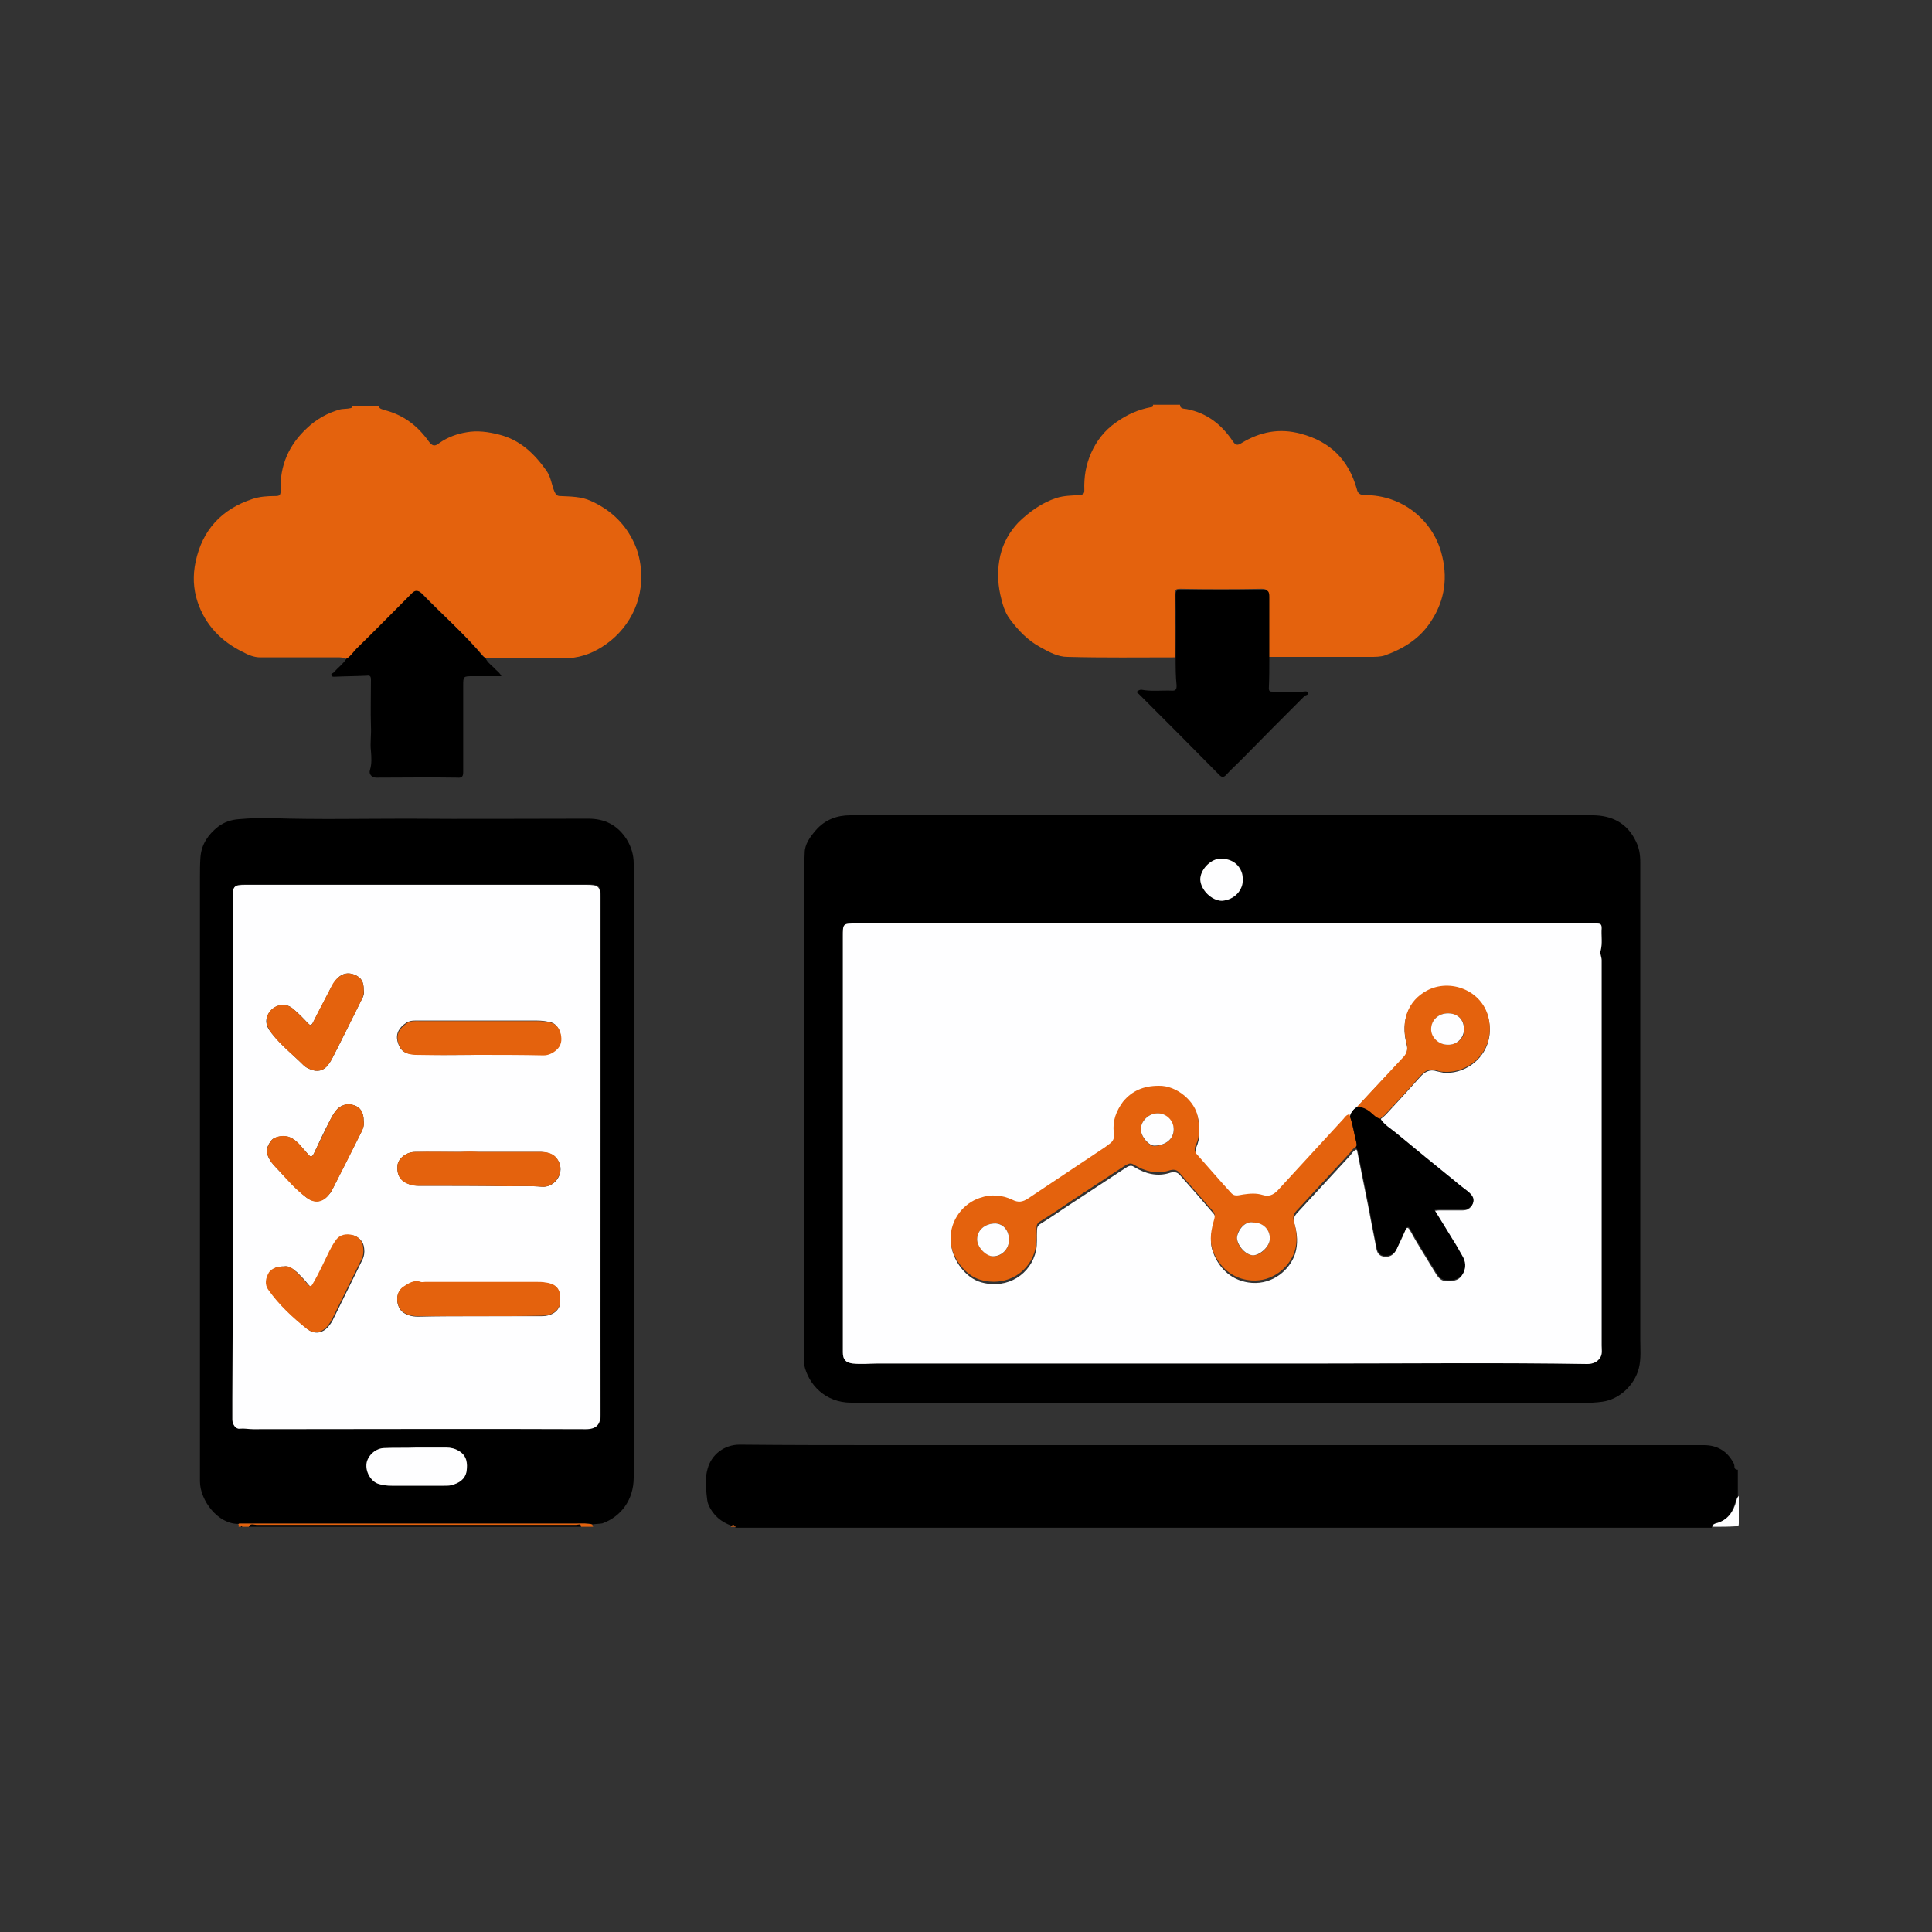 <?xml version="1.0" encoding="UTF-8"?> <svg xmlns="http://www.w3.org/2000/svg" xmlns:xlink="http://www.w3.org/1999/xlink" version="1.1" id="Calque_1" x="0px" y="0px" viewBox="0 0 400 400" style="enable-background:new 0 0 400 400;" xml:space="preserve"><rect x="0" y="0" width="400" height="400" fill="#333333" stroke="none"/> <style type="text/css"> .st0{fill:#E4620D;} .st1{fill:#FEFEFF;} </style> <g> <path d="M151.5,315.9c-2.2-0.8-3.8-2.1-4.8-4.3c-0.3-0.7-0.3-1.4-0.4-2.1c-0.2-1.8-0.3-3.7,0.2-5.4c0.8-3,3.5-5,6.6-5 c10.1,0.1,20.1,0.1,30.2,0.1c54.4,0,108.8,0,163.1,0c2.1,0,4.3,0,6.4,0c2.7,0,4.7,1.2,6,3.5c0.2,0.3,0.3,0.6,0.3,1 c0,0.4,0.3,0.6,0.7,0.6c0,1.9,0,3.7,0,5.6c-0.3,0.3-0.4,0.6-0.5,1c-0.6,2.3-1.8,4-4.3,4.7c-0.3,0.1-0.7,0.1-0.6,0.7 c-67.4,0-134.8,0-202.1,0C152.1,316.1,152,315.4,151.5,315.9z"></path> <path class="st0" d="M71.7,136.4c-0.9-0.4-1.8-0.3-2.7-0.3c-5,0-10.1,0-15.1,0c-1.3,0-2.5-0.5-3.6-1.1c-4.5-2.2-7.8-5.6-9.4-10.4 c-0.9-2.7-1-5.5-0.4-8.3c1.4-6.6,5.4-10.9,11.8-13c1.5-0.5,3.1-0.6,4.7-0.6c0.9,0,1.1-0.2,1.1-1.1c-0.2-5.2,1.7-9.5,5.5-13 c1.9-1.8,4.2-3.1,6.7-3.8c0.7-0.2,1.5-0.1,2.3-0.3c0.4-0.1,0.2-0.3,0.2-0.5c1.9,0,3.7,0,5.6,0c0.1,0.7,0.7,0.7,1.2,0.9 c3.9,1,6.8,3.2,9.1,6.4c0.8,1.1,1.3,1.2,2.3,0.4c1.7-1.2,3.7-1.9,5.6-2.2c2.2-0.4,4.5-0.1,6.8,0.5c4.3,1.1,7.2,3.9,9.7,7.4 c1,1.4,1.1,3,1.7,4.4c0.3,0.6,0.5,0.9,1.2,0.9c2.1,0.1,4.4,0.1,6.3,1c3.4,1.5,6.3,3.9,8.2,7.2c1.3,2.2,2,4.5,2.2,7 c0.6,6.8-2.8,12.7-8,16c-2.5,1.6-5.1,2.4-8,2.4c-5.3,0-10.6,0-16,0c-0.2-0.1-0.4-0.1-0.5-0.3c-3.9-4.6-8.5-8.6-12.7-13 c-0.7-0.7-1.3-0.8-2-0.1c-3.8,3.8-7.7,7.7-11.5,11.5C73.1,135,72.6,136,71.7,136.4z"></path> <path class="st0" d="M243.4,136.1c-7.5,0-14.9,0.1-22.4-0.1c-2,0-3.8-1-5.6-2c-2.6-1.4-4.6-3.5-6.3-5.8c-1.1-1.4-1.6-3.3-2-5.1 c-0.6-2.7-0.6-5.5,0-8.1c0.6-2.6,1.9-4.9,3.8-6.9c2.3-2.2,4.8-4,7.8-5c1.6-0.5,3.2-0.5,4.8-0.6c0.7-0.1,1-0.2,1-1 c-0.1-2.7,0.3-5.2,1.4-7.7c1.1-2.5,2.8-4.7,5.1-6.3c2.2-1.6,4.6-2.7,7.3-3.2c0.3,0,0.5-0.1,0.4-0.5c1.9,0,3.7,0,5.6,0 c0,0.9,0.9,0.8,1.4,0.9c4.2,0.8,7.2,3.2,9.5,6.6c0.6,0.9,1,1,1.9,0.4c3.8-2.3,7.8-3.1,12.2-1.9c6.1,1.6,9.9,5.4,11.6,11.4 c0.2,0.9,0.6,1.3,1.7,1.3c7.7,0,13.9,5.1,15.8,11.9c1.4,5,0.8,9.8-2.1,14.2c-2.3,3.6-5.7,5.7-9.6,7.1c-0.9,0.3-2,0.3-3,0.3 c-7,0-14.1,0-21.1,0c0-4.2-0.1-8.4,0-12.6c0-1.1-0.3-1.5-1.4-1.5c-5.6,0.1-11.2,0.1-16.8,0c-1,0-1.2,0.2-1.2,1.2 C243.4,127.6,243.4,131.8,243.4,136.1z"></path> <path d="M120.3,316.1c-22.9,0-45.9,0-68.8,0c0.3-0.9,1.1-0.4,1.6-0.4c18.3,0,36.5,0,54.8,0c3.8,0,7.6,0,11.4,0 C119.7,315.7,120.3,315.3,120.3,316.1z"></path> <path class="st0" d="M120.3,316.1c0-0.8-0.6-0.4-1-0.4c-3.8,0-7.6,0-11.4,0c-18.3,0-36.5,0-54.8,0c-0.5,0-1.3-0.4-1.6,0.4 c-0.5,0-0.9,0-1.4,0c0-0.1,0-0.2-0.1-0.2c-0.1,0-0.2,0.1-0.1,0.2c-0.2,0-0.3,0-0.5,0c0-0.2,0.1-0.4-0.1-0.6c0.1,0,0.1-0.1,0.2-0.1 c23.3,0,46.5,0,69.8,0c1.1,0,2.2-0.1,3.3,0.2c0.1,0.2,0.1,0.3,0.2,0.5C122,316.1,121.2,316.1,120.3,316.1z"></path> <path class="st1" d="M354.6,316.1c-0.1-0.5,0.4-0.6,0.6-0.7c2.5-0.6,3.7-2.4,4.3-4.7c0.1-0.4,0.2-0.7,0.5-1c0,1.9,0,3.8,0,5.7 c0,0.5-0.1,0.6-0.6,0.6C357.8,316.1,356.2,316.1,354.6,316.1z"></path> <path class="st0" d="M151.5,315.9c0.4-0.5,0.6,0.2,1,0.2c-0.4,0-0.8,0-1.2,0C151.4,316,151.4,316,151.5,315.9z"></path> <path d="M49.9,316.1c0-0.1,0-0.2,0.1-0.2c0.1,0,0.2,0.1,0.1,0.2C50.1,316.1,50,316.1,49.9,316.1z"></path> <path d="M252.5,290.4c-25.4,0-50.9,0-76.3,0c-5.3,0-8.8-3.7-9.7-7.8c-0.2-0.7,0-1.5,0-2.3c0-27,0-54,0-81c0-5.3,0.1-10.6,0-15.8 c-0.1-2.3,0-4.6,0.1-6.9c0-1.8,1.1-3.3,2.3-4.7c1.9-2.2,4.4-3.1,7.1-3.1c51.2,0,102.5,0,153.7,0c4,0,7.2,1.6,9,5.4 c0.7,1.4,0.9,2.8,0.9,4.3c0,32.9,0,65.9,0,98.8c0,2,0.2,4-0.3,6c-0.9,3.5-4,6.4-7.5,6.9c-2.8,0.4-5.6,0.2-8.5,0.2 C299.7,290.4,276.1,290.4,252.5,290.4C252.5,290.4,252.5,290.4,252.5,290.4z M253.2,191.2C253.2,191.2,253.2,191.2,253.2,191.2 c-25.3,0-50.7,0-76,0c-2.7,0-2.7,0-2.7,2.7c0,20.3,0,40.6,0,60.8c0,8.4,0,16.9,0,25.3c0,1.5,0.6,2.1,2,2.3c1.8,0.2,3.6,0,5.4,0 c30.8,0,61.5,0,92.3,0c18.1,0,36.3-0.1,54.4,0.1c1.1,0,2.1-0.4,2.7-1.3c0.5-0.8,0.3-1.7,0.3-2.5c0-26.6,0-53.2,0-79.8 c0-0.7-0.4-1.4-0.2-2c0.4-1.5,0-3.1,0.2-4.6c0.1-0.8-0.2-1-1-1C304.8,191.2,279,191.2,253.2,191.2z M253,186.5 c2.5-0.2,4.4-2.2,4.4-4.5c0-2-1.5-4.4-4.9-4.2c-1.9,0.1-4,2.3-3.9,4.3C248.6,184.2,250.9,186.5,253,186.5z"></path> <path d="M122.7,315.6c-1.1-0.3-2.2-0.2-3.3-0.2c-23.3,0-46.5,0-69.8,0c-0.1,0-0.1,0-0.2,0.1c-4.3,0.1-8-4.9-8-8.8 c0-36,0-71.9,0-107.9c0-5.7,0-11.4,0-17.1c0-1.4,0-2.8,0.1-4.2c0.2-2.7,1.6-4.7,3.6-6.3c1.3-1,2.8-1.5,4.4-1.6 c2.3-0.2,4.7-0.3,6.9-0.2c9.3,0.3,18.5,0.1,27.8,0.1c12.5,0.1,25.1,0,37.6,0c3.4,0,6,1.3,7.9,4.2c1,1.6,1.5,3.3,1.5,5.1 c0,22.7,0,45.3,0,68c0,19.7,0,39.4,0,59.1c0,4.6-2.6,8.1-6.5,9.5C124.1,315.5,123.4,315.5,122.7,315.6z M48.2,239.3 C48.2,239.3,48.2,239.3,48.2,239.3c0,16.7,0,33.5,0,50.2c0,1.4,0,2.9,0,4.3c0,1.1,0.7,2.1,1.5,1.9c1-0.2,1.9,0.1,2.8,0.1 c23,0,45.9,0,68.9,0c2.2,0,3-1.1,3-2.9c-0.1-22.5,0-45,0-67.5c0-13.2,0-26.3,0-39.5c0-2.5-0.3-2.8-2.9-2.8c-1.8,0-3.7,0-5.5,0 c-21.7,0-43.4,0-65.1,0c-2.3,0-2.6,0.3-2.6,2.3C48.2,203.4,48.2,221.4,48.2,239.3z M86.2,299.7C86.2,299.7,86.2,299.7,86.2,299.7 c-2.2,0-4.4,0-6.6,0.1c-1.8,0.1-3.5,1.5-3.7,3.1c-0.3,1.8,0.9,3.8,2.4,4.3c0.9,0.3,1.9,0.4,2.8,0.4c3.6,0,7.3,0,10.9,0 c0.5,0,0.9,0,1.4-0.1c1.6-0.4,2.9-1.2,3.2-2.9c0.3-1.6,0.1-3.3-1.6-4.2c-0.8-0.5-1.7-0.7-2.6-0.7C90.3,299.7,88.2,299.7,86.2,299.7 z"></path> <path d="M243.4,136.1c0-4.3,0.1-8.5,0-12.8c0-1,0.2-1.2,1.2-1.2c5.6,0,11.2,0.1,16.8,0c1.2,0,1.4,0.4,1.4,1.5c0,4.2,0,8.4,0,12.6 c0,2.1,0,4.2-0.1,6.3c0,0.7,0.3,0.7,0.9,0.7c2,0,4,0,6.1,0c0.4,0,0.9-0.2,1.1,0.2c0.2,0.5-0.5,0.5-0.7,0.7 c-4.4,4.4-8.8,8.8-13.1,13.2c-1.1,1.1-2.2,2.1-3.2,3.2c-0.4,0.4-0.8,0.5-1.3,0c-5.5-5.6-11.1-11.2-16.7-16.8 c-0.2-0.2-0.6-0.3-0.3-0.6c0.2-0.1,0.4-0.3,0.8-0.3c2.1,0.4,4.3,0.1,6.5,0.2c0.8,0,0.8-0.6,0.8-1.1 C243.4,140.1,243.4,138.1,243.4,136.1z"></path> <path d="M71.7,136.4c0.9-0.5,1.4-1.4,2.1-2.1c3.9-3.8,7.7-7.7,11.5-11.5c0.7-0.7,1.3-0.6,2,0.1c4.2,4.3,8.8,8.3,12.7,13 c0.1,0.1,0.3,0.2,0.5,0.3c0.4,1,1.4,1.6,2.1,2.4c0.4,0.4,0.9,0.7,1.2,1.4c-2,0-3.9,0-5.8,0c-2.1,0-2.1,0-2.1,2c0,5.9,0,11.9,0,17.8 c0,0.9-0.2,1.3-1.2,1.2c-5.6-0.1-11.2,0-16.8,0c-0.9,0-1.6-0.7-1.3-1.6c0.4-1.3,0.3-2.6,0.2-3.9c-0.2-1.7,0.1-3.4,0-5.1 c-0.1-3.2,0-6.5,0-9.7c0-0.8-0.3-0.9-1-0.8c-2.1,0.1-4.2,0.1-6.3,0.2c-0.3,0-0.8,0.1-0.9-0.3c-0.1-0.4,0.4-0.4,0.5-0.6 C70,138.2,71,137.5,71.7,136.4z"></path> <path class="st1" d="M253.2,191.2c25.8,0,51.6,0,77.4,0c0.8,0,1,0.2,1,1c-0.1,1.5,0.2,3.1-0.2,4.6c-0.2,0.7,0.2,1.3,0.2,2 c0,26.6,0,53.2,0,79.8c0,0.8,0.2,1.7-0.3,2.5c-0.6,0.9-1.5,1.3-2.7,1.3c-18.1-0.3-36.3-0.1-54.4-0.1c-30.8,0-61.5,0-92.3,0 c-1.8,0-3.6,0.2-5.4,0c-1.4-0.2-2-0.8-2-2.3c0-8.4,0-16.9,0-25.3c0-20.3,0-40.6,0-60.8c0-2.7,0-2.7,2.7-2.7 C202.5,191.2,227.8,191.2,253.2,191.2C253.2,191.2,253.2,191.2,253.2,191.2z M281.1,229.1c-0.8,0.5-1.4,1.1-1.6,2.1 c-0.6,0-0.8,0.5-1.2,0.9c-2.3,2.5-4.6,5-6.9,7.5c-2.3,2.5-4.5,4.9-6.8,7.4c-0.8,0.9-1.7,1.3-3.1,0.9c-1.3-0.4-2.7-0.2-4-0.1 c-0.8,0.1-1.7,0.5-2.4-0.2c-2.4-2.6-4.8-5.3-7.1-8c-0.6-0.6-0.6-1.3-0.3-2.1c0.8-1.8,0.7-3.8,0.4-5.7c-0.5-3.2-4.3-6.6-8.1-6.5 c-3.1,0.1-5.5,1-7.4,3.3c-1.5,1.8-2.2,4-1.9,6.3c0.2,1.2-0.2,1.9-1,2.5c-0.5,0.3-0.9,0.7-1.4,1c-5.1,3.4-10.3,6.7-15.3,10.2 c-1.1,0.8-2,0.9-3.3,0.3c-2.1-1.1-4.4-1.2-6.7-0.4c-3.4,1.1-6.2,4.4-6.1,8.7c0.1,3.4,2.9,7.4,6.3,8.3c5.5,1.5,10.3-1.8,11.3-6.6 c0.3-1.4,0.1-2.8,0.2-4.2c0-0.6,0.2-1,0.7-1.3c2.3-1.4,4.5-3,6.7-4.4c3.6-2.4,7.2-4.7,10.8-7.1c0.6-0.4,1.2-0.8,1.9-0.3 c2.3,1.4,4.8,2.1,7.5,1.2c0.7-0.2,1.4-0.2,2,0.5c2.3,2.6,4.6,5.2,6.8,7.8c0.5,0.5,0.6,1,0.4,1.8c-0.7,2.1-1.2,4.2-0.3,6.5 c1.3,3.4,4,5.9,8,6.2c4.4,0.3,7.8-2.7,8.9-5.9c0.7-2.1,0.5-4.3-0.1-6.3c-0.3-0.9-0.1-1.5,0.5-2.2c3.6-3.9,7.2-7.8,10.8-11.7 c0.5-0.5,0.8-1.2,1.5-1.5c0.1,0.1,0.2,0.2,0.2,0.4c0.8,4,1.6,8,2.4,12c0.5,2.8,1.1,5.6,1.6,8.3c0.2,0.8,0.6,1.4,1.7,1.5 c1.3,0.1,2-0.6,2.5-1.7c0.6-1.2,1.2-2.4,1.7-3.7c0.3-0.7,0.6-0.8,1-0.1c0.7,1.3,1.4,2.5,2.2,3.8c1.1,1.8,2.2,3.6,3.3,5.4 c0.4,0.6,0.9,1.2,1.7,1.3c1.4,0.1,2.8,0.1,3.6-1.2c0.8-1.2,0.7-2.6-0.1-3.9c-0.6-1-1.1-1.9-1.7-2.9c-1.3-2.1-2.6-4.3-4-6.5 c0.3,0,0.7-0.1,1.1-0.1c1.6,0,3.2,0,4.8,0c1,0,1.7-0.4,2.1-1.4c0.3-1-0.2-1.6-0.9-2.2c-0.9-0.8-1.9-1.5-2.9-2.3 c-4-3.3-8.1-6.6-12.1-9.9c-1.1-0.9-2.4-1.7-3.3-3c0.4-0.3,0.8-0.6,1.2-1c2.4-2.6,4.8-5.2,7.1-7.8c1-1.1,2-1.7,3.5-1.2 c0.4,0.1,0.9,0.2,1.4,0.3c5.1,0.4,10.8-4.2,9.3-11.1c-1.3-5.8-7.9-8.3-12.8-5.7c-3.9,2.1-5.4,6.1-4.2,10.8c0.3,1.1,0.2,2-0.6,2.9 C287.5,222.2,284.3,225.6,281.1,229.1z"></path> <path class="st1" d="M253,186.5c-2.1,0-4.4-2.2-4.5-4.4c0-2,2-4.1,3.9-4.3c3.4-0.2,4.9,2.2,4.9,4.2 C257.4,184.3,255.6,186.3,253,186.5z"></path> <path class="st1" d="M48.2,239.3c0-17.9,0-35.9,0-53.8c0-2,0.3-2.3,2.6-2.3c21.7,0,43.4,0,65.1,0c1.8,0,3.7,0,5.5,0 c2.5,0,2.9,0.3,2.9,2.8c0,13.2,0,26.3,0,39.5c0,22.5,0,45,0,67.5c0,1.9-0.8,2.9-3,2.9c-23-0.1-45.9,0-68.9,0 c-0.9,0-1.8-0.2-2.8-0.1c-0.8,0.1-1.5-0.9-1.5-1.9c0-1.4,0-2.9,0-4.3C48.2,272.8,48.2,256.1,48.2,239.3 C48.2,239.3,48.2,239.3,48.2,239.3z M99,218.4C99,218.4,99,218.4,99,218.4c4.5,0,8.9,0,13.4,0c1.1,0,2-0.4,2.7-1.1 c1-0.9,1.2-2,0.9-3.3c-0.3-1.2-1-2.2-2.2-2.4c-0.9-0.2-1.7-0.3-2.6-0.3c-4,0-7.9,0-11.9,0c-4.2,0-8.3,0-12.5,0 c-0.9,0-1.7-0.1-2.6,0.4c-1.6,1-2.3,2.3-1.9,3.9c0.5,1.8,1.3,2.6,3.6,2.7C90.3,218.5,94.6,218.4,99,218.4z M99.2,272.5 C99.2,272.5,99.2,272.5,99.2,272.5c4.3,0,8.6,0,12.9,0c2.3,0,3.9-1.2,3.9-3.1c0-2.1-0.5-3.5-3.2-3.8c-0.5-0.1-1.1-0.1-1.6-0.1 c-7.7,0-15.5,0-23.2,0c-0.3,0-0.7,0.1-0.9,0c-1.4-0.5-2.6,0.3-3.6,1c-1.9,1.3-1.4,4.1-0.2,5.1c0.9,0.7,2,1,3.2,1 C90.7,272.5,95,272.5,99.2,272.5z M99.2,238.5C99.2,238.5,99.2,238.5,99.2,238.5c-1.3,0-2.6,0-4,0c-3.1,0-6.2,0-9.3,0 c-1.8,0-3.5,1.4-3.6,2.8c-0.2,2.1,0.7,3.4,2.8,4c0.5,0.1,1,0.2,1.5,0.2c6.3,0,12.5,0,18.8,0.1c2.3,0,4.6-0.1,6.8,0.1 c2.5,0.2,4.6-2.5,3.6-4.9c-0.7-1.7-2.1-2.2-3.7-2.3C107.8,238.5,103.5,238.5,99.2,238.5z M58.8,262.2c-1.3,0-2.3,0.3-2.9,1.3 c-0.7,1.2-1,2.4-0.1,3.7c2.2,3.1,5,5.6,7.9,8c1.5,1.2,3.3,0.8,4.5-0.8c0.3-0.4,0.6-0.8,0.8-1.3c2-4.1,4-8.1,6-12.2 c0.4-0.8,0.5-1.6,0.4-2.4c-0.1-1.4-1-2.3-2.2-2.7c-1.3-0.3-2.6-0.2-3.5,1.1c-0.5,0.7-0.9,1.4-1.3,2.2c-1.1,2.2-2.2,4.5-3.4,6.7 c-0.5,0.8-0.7,0.7-1.2,0.1c-0.7-0.9-1.5-1.7-2.3-2.5C60.6,262.7,59.8,262,58.8,262.2z M75.3,232.1c0-1.8-0.7-2.9-2.1-3.3 c-1.4-0.4-2.8,0-3.7,1.2c-0.4,0.5-0.8,1.2-1.1,1.8c-1.2,2.3-2.3,4.6-3.4,7c-0.4,0.8-0.7,0.8-1.2,0.2c-0.4-0.5-0.9-1-1.4-1.6 c-0.7-0.8-1.4-1.5-2.3-1.9c-1.1-0.5-3.2-0.3-3.9,0.6c-1,1.2-1.3,2.4-0.4,3.9c0.5,0.9,1.2,1.5,1.8,2.2c1.9,2,3.7,4,5.8,5.7 c1.8,1.3,3.5,1,4.8-0.7c0.3-0.3,0.5-0.7,0.7-1.1c1.9-3.7,3.7-7.4,5.6-11.1C75,234,75.5,233.1,75.3,232.1z M75.3,204.9 c0-1.7-0.5-2.5-1.9-3.1c-1.3-0.5-2.5-0.3-3.5,0.7c-0.7,0.7-1.1,1.6-1.6,2.4c-1.2,2.3-2.3,4.5-3.5,6.8c-0.4,0.7-0.6,0.6-1.1,0.1 c-1-1.1-2-2.1-3.1-3c-1.6-1.4-4.1-0.7-5.1,1.2c-0.8,1.6-0.2,2.8,0.8,4c1.9,2.4,4.3,4.3,6.5,6.5c0.4,0.4,0.9,0.7,1.5,0.9 c1.4,0.6,2.7,0.3,3.6-0.9c0.4-0.5,0.7-1,1-1.6c2-3.9,3.9-7.8,5.9-11.8C75.2,206.4,75.5,205.7,75.3,204.9z"></path> <path class="st1" d="M86.2,299.7c2.1,0,4.1,0,6.2,0c0.9,0,1.8,0.2,2.6,0.7c1.7,1,1.8,2.6,1.6,4.2c-0.3,1.7-1.6,2.5-3.2,2.9 c-0.4,0.1-0.9,0.1-1.4,0.1c-3.6,0-7.3,0-10.9,0c-1,0-1.9-0.1-2.8-0.4c-1.5-0.5-2.7-2.5-2.4-4.3c0.3-1.6,1.9-3.1,3.7-3.1 C81.7,299.7,83.9,299.8,86.2,299.7C86.2,299.7,86.2,299.7,86.2,299.7z"></path> <path class="st0" d="M280.7,237.5c-0.7,0.3-1,1-1.5,1.5c-3.6,3.9-7.2,7.8-10.8,11.7c-0.6,0.7-0.8,1.3-0.5,2.2 c0.6,2.1,0.8,4.2,0.1,6.3c-1.1,3.2-4.5,6.2-8.9,5.9c-4-0.3-6.7-2.8-8-6.2c-0.8-2.3-0.3-4.4,0.3-6.5c0.2-0.8,0.1-1.3-0.4-1.8 c-2.3-2.6-4.6-5.2-6.8-7.8c-0.6-0.7-1.3-0.7-2-0.5c-2.7,0.9-5.2,0.2-7.5-1.2c-0.8-0.5-1.3,0-1.9,0.3c-3.6,2.4-7.2,4.7-10.8,7.1 c-2.2,1.5-4.4,3-6.7,4.4c-0.5,0.3-0.7,0.7-0.7,1.3c0,1.4,0.1,2.8-0.2,4.2c-1,4.8-5.8,8.1-11.3,6.6c-3.4-0.9-6.2-4.9-6.3-8.3 c-0.1-4.2,2.7-7.6,6.1-8.7c2.3-0.8,4.6-0.6,6.7,0.4c1.2,0.6,2.1,0.5,3.3-0.3c5.1-3.4,10.2-6.8,15.3-10.2c0.5-0.3,1-0.7,1.4-1 c0.9-0.6,1.2-1.3,1-2.5c-0.3-2.3,0.5-4.4,1.9-6.3c1.9-2.3,4.3-3.3,7.4-3.3c3.8-0.1,7.6,3.3,8.1,6.5c0.3,1.9,0.5,3.9-0.4,5.7 c-0.4,0.8-0.3,1.5,0.3,2.1c2.4,2.7,4.7,5.4,7.1,8c0.7,0.7,1.6,0.3,2.4,0.2c1.4-0.2,2.7-0.3,4,0.1c1.3,0.4,2.2,0,3.1-0.9 c2.3-2.5,4.5-4.9,6.8-7.4c2.3-2.5,4.6-5,6.9-7.5c0.3-0.4,0.6-0.8,1.2-0.9c0.6,1.9,0.9,3.8,1.4,5.7 C280.9,237.2,280.8,237.3,280.7,237.5z M239.7,230.5c-1.9,0-3.5,1.5-3.5,3.4c0,1.4,1.7,3.5,2.9,3.4c2.2-0.2,3.9-1.4,3.9-3.4 C243,232.1,241.4,230.5,239.7,230.5z M259.5,253.1c-1.8-0.4-3.4,1.6-3.4,3.2c0,1.7,1.8,3.6,3.4,3.6c1.6,0,3.4-1.9,3.4-3.4 C263,254.6,261.5,253.2,259.5,253.1z M208.9,256.7c0-2-1.2-3.4-2.8-3.4c-2.2,0-3.8,1.4-3.8,3.3c0,1.6,1.8,3.4,3.3,3.5 C207.4,260.2,208.9,258.6,208.9,256.7z"></path> <path d="M280.7,237.5c0.1-0.2,0.3-0.3,0.2-0.6c-0.5-1.9-0.7-3.8-1.4-5.7c0.2-1,0.8-1.6,1.6-2.1c1,0.1,2,0.5,2.8,1.2 c0.6,0.5,1.1,1.1,1.9,1.3c0.8,1.3,2.1,2,3.3,3c4,3.3,8,6.6,12.1,9.9c0.9,0.8,1.9,1.5,2.9,2.3c0.6,0.6,1.2,1.2,0.9,2.2 c-0.3,0.9-1.1,1.4-2.1,1.4c-1.6,0-3.2,0-4.8,0c-0.4,0-0.7,0.1-1.1,0.1c1.4,2.2,2.7,4.4,4,6.5c0.6,0.9,1.1,1.9,1.7,2.9 c0.8,1.3,0.9,2.6,0.1,3.9c-0.9,1.3-2.3,1.3-3.6,1.2c-0.8-0.1-1.3-0.7-1.7-1.3c-1.1-1.8-2.2-3.6-3.3-5.4c-0.8-1.3-1.5-2.5-2.2-3.8 c-0.4-0.7-0.7-0.6-1,0.1c-0.6,1.2-1.2,2.4-1.7,3.7c-0.5,1.1-1.1,1.7-2.5,1.7c-1.1,0-1.5-0.7-1.7-1.5c-0.6-2.8-1.1-5.6-1.6-8.3 c-0.8-4-1.6-8-2.4-12C280.9,237.8,280.8,237.7,280.7,237.5z"></path> <path class="st0" d="M285.7,231.6c-0.8-0.2-1.3-0.8-1.9-1.3c-0.8-0.7-1.7-1.1-2.8-1.2c3.2-3.4,6.4-6.9,9.6-10.3 c0.8-0.9,0.9-1.8,0.6-2.9c-1.2-4.6,0.3-8.7,4.2-10.8c4.8-2.6,11.5-0.1,12.8,5.7c1.5,6.9-4.2,11.5-9.3,11.1c-0.5,0-1-0.1-1.4-0.3 c-1.5-0.5-2.5,0.1-3.5,1.2c-2.3,2.7-4.7,5.2-7.1,7.8C286.6,231,286.1,231.3,285.7,231.6z M299.8,209.8c-2,0-3.5,1.4-3.4,3.3 c0,1.7,1.6,3.2,3.4,3.2c1.9,0,3.4-1.4,3.4-3.2C303.1,211.1,301.8,209.8,299.8,209.8z"></path> <path class="st0" d="M99,218.4c-4.3,0-8.7,0.1-13,0c-2.2-0.1-3.1-0.9-3.6-2.7c-0.4-1.6,0.3-2.8,1.9-3.9c0.8-0.5,1.7-0.4,2.6-0.4 c4.2,0,8.3,0,12.5,0c4,0,7.9,0,11.9,0c0.9,0,1.8,0.1,2.6,0.3c1.3,0.3,1.9,1.2,2.2,2.4c0.3,1.3,0.1,2.4-0.9,3.3 c-0.8,0.7-1.7,1.1-2.7,1.1C107.9,218.4,103.4,218.4,99,218.4C99,218.4,99,218.4,99,218.4z"></path> <path class="st0" d="M99.2,272.5c-4.2,0-8.5,0-12.7,0c-1.2,0-2.4-0.3-3.2-1c-1.2-1-1.7-3.8,0.2-5.1c1.1-0.7,2.2-1.5,3.6-1 c0.3,0.1,0.6,0,0.9,0c7.7,0,15.5,0,23.2,0c0.5,0,1.1,0,1.6,0.1c2.7,0.3,3.3,1.7,3.2,3.8c0,1.9-1.6,3.1-3.9,3.1 C107.8,272.5,103.5,272.5,99.2,272.5C99.2,272.5,99.2,272.5,99.2,272.5z"></path> <path class="st0" d="M99.2,238.5c4.3,0,8.6,0,12.9,0c1.7,0,3.1,0.6,3.7,2.3c0.9,2.3-1.1,5.1-3.6,4.9c-2.3-0.2-4.6-0.1-6.8-0.1 c-6.2-0.1-12.5-0.1-18.8-0.1c-0.5,0-1,0-1.5-0.2c-2.1-0.5-3-1.9-2.8-4c0.1-1.4,1.8-2.8,3.6-2.8c3.1-0.1,6.2,0,9.3,0 C96.6,238.4,97.9,238.4,99.2,238.5C99.2,238.5,99.2,238.5,99.2,238.5z"></path> <path class="st0" d="M58.8,262.2c1-0.2,1.8,0.4,2.5,1.1c0.8,0.8,1.6,1.6,2.3,2.5c0.5,0.6,0.8,0.7,1.2-0.1c1.3-2.2,2.3-4.5,3.4-6.7 c0.4-0.8,0.8-1.5,1.3-2.2c0.9-1.3,2.3-1.4,3.5-1.1c1.2,0.3,2.1,1.2,2.2,2.7c0.1,0.8,0,1.7-0.4,2.4c-2,4.1-4,8.1-6,12.2 c-0.2,0.4-0.5,0.9-0.8,1.3c-1.2,1.6-2.9,2-4.5,0.8c-2.9-2.3-5.7-4.9-7.9-8c-0.9-1.2-0.6-2.5,0.1-3.7 C56.4,262.5,57.5,262.2,58.8,262.2z"></path> <path class="st0" d="M75.3,232.1c0.2,1-0.3,2-0.8,2.9c-1.8,3.7-3.7,7.4-5.6,11.1c-0.2,0.4-0.4,0.7-0.7,1.1 c-1.3,1.8-3.1,2.1-4.8,0.7c-2.2-1.6-4-3.7-5.8-5.7c-0.7-0.7-1.4-1.4-1.8-2.2c-0.9-1.6-0.5-2.7,0.4-3.9c0.7-0.9,2.8-1.2,3.9-0.6 c0.9,0.4,1.7,1.1,2.3,1.9c0.4,0.5,0.9,1,1.4,1.6c0.5,0.6,0.8,0.6,1.2-0.2c1.1-2.3,2.3-4.7,3.4-7c0.3-0.6,0.7-1.2,1.1-1.8 c1-1.2,2.4-1.7,3.7-1.2C74.6,229.2,75.3,230.3,75.3,232.1z"></path> <path class="st0" d="M75.3,204.9c0.1,0.7-0.1,1.5-0.5,2.2c-1.9,3.9-3.9,7.8-5.9,11.8c-0.3,0.6-0.6,1.1-1,1.6 c-0.9,1.2-2.3,1.5-3.6,0.9c-0.5-0.2-1.1-0.5-1.5-0.9c-2.2-2.2-4.6-4-6.5-6.5c-0.9-1.2-1.5-2.4-0.8-4c0.9-1.9,3.4-2.6,5.1-1.2 c1.1,0.9,2.1,2,3.1,3c0.5,0.5,0.7,0.7,1.1-0.1c1.1-2.3,2.3-4.5,3.5-6.8c0.4-0.9,0.8-1.7,1.6-2.4c1.1-1,2.2-1.2,3.5-0.7 C74.8,202.4,75.3,203.3,75.3,204.9z"></path> <path class="st1" d="M239.7,230.5c1.8,0,3.3,1.5,3.3,3.3c0,2-1.6,3.3-3.9,3.4c-1.2,0.1-2.9-1.9-2.9-3.4 C236.2,232.1,237.8,230.5,239.7,230.5z"></path> <path class="st1" d="M259.5,253.1c2,0,3.5,1.5,3.4,3.4c0,1.5-1.9,3.3-3.4,3.4c-1.5,0-3.3-1.9-3.4-3.6 C256.2,254.8,257.7,252.7,259.5,253.1z"></path> <path class="st1" d="M208.9,256.7c0,1.9-1.5,3.4-3.3,3.4c-1.5,0-3.3-1.9-3.3-3.5c0-1.9,1.6-3.3,3.8-3.3 C207.8,253.4,208.9,254.8,208.9,256.7z"></path> <path class="st1" d="M299.8,209.8c2,0,3.3,1.3,3.3,3.3c0,1.8-1.5,3.3-3.4,3.2c-1.8,0-3.4-1.5-3.4-3.2 C296.3,211.2,297.8,209.8,299.8,209.8z"></path> </g> </svg> 